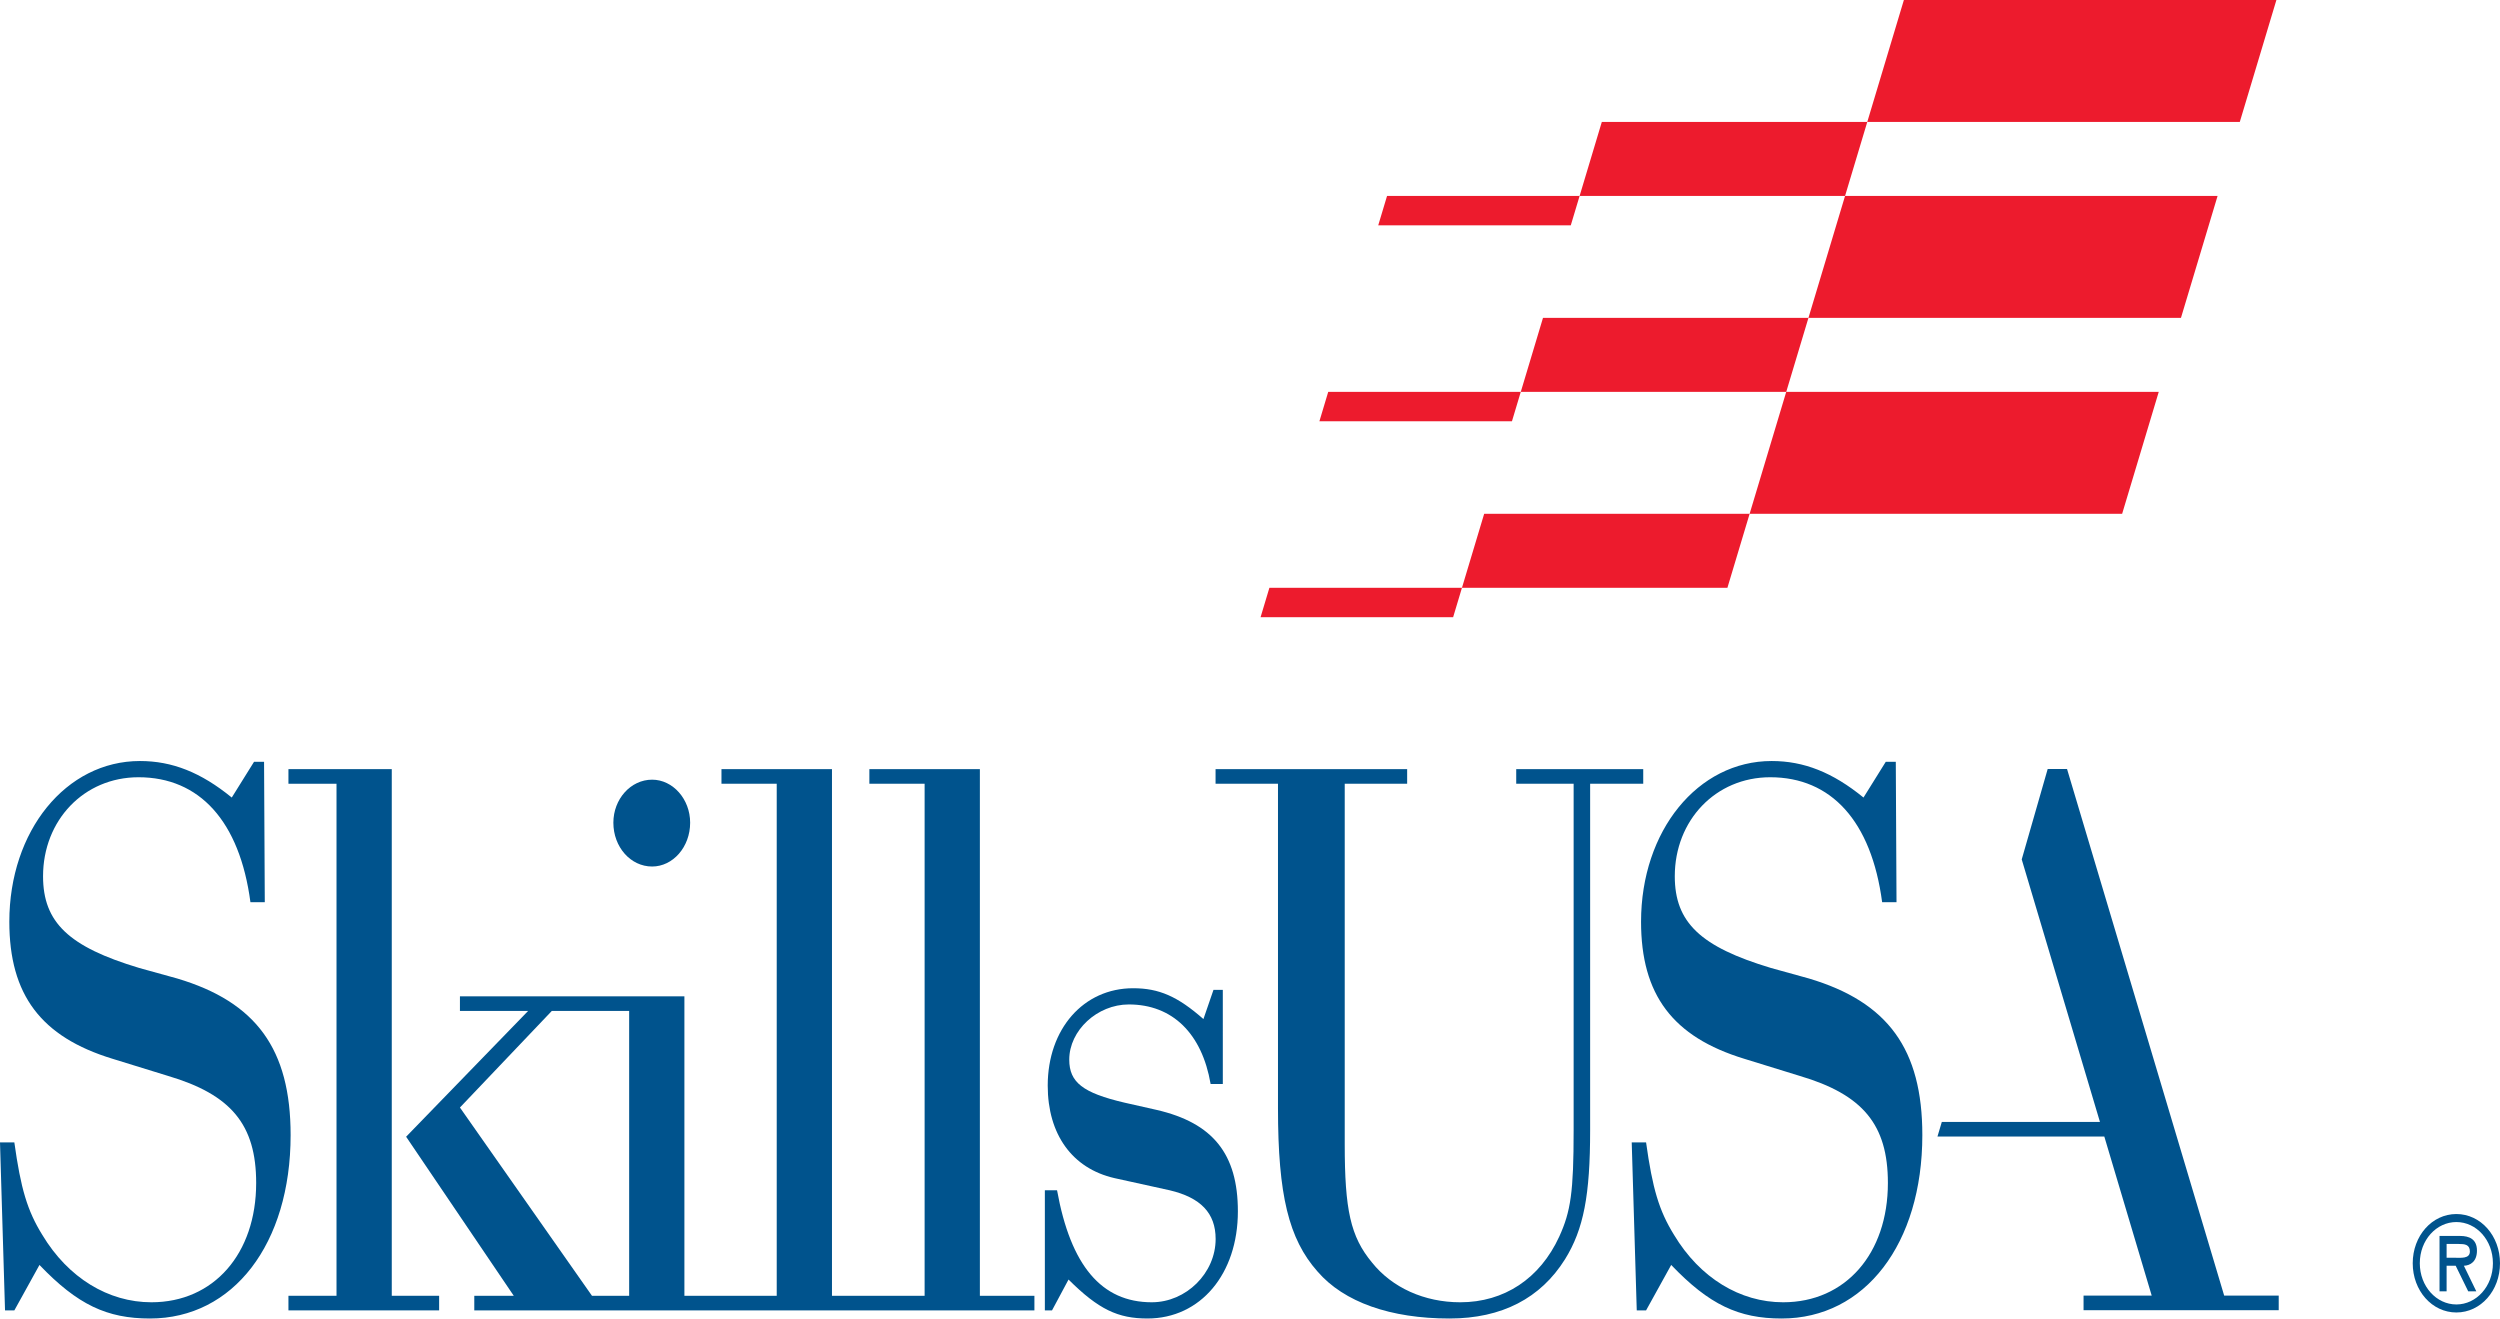 <?xml version="1.0" encoding="utf-8"?>
<!-- Generator: Adobe Illustrator 12.0.0, SVG Export Plug-In . SVG Version: 6.00 Build 51448)  -->
<!DOCTYPE svg PUBLIC "-//W3C//DTD SVG 1.1//EN" "http://www.w3.org/Graphics/SVG/1.1/DTD/svg11.dtd">
<svg  version="1.1" id="Layer_1" xmlns="http://www.w3.org/2000/svg" xmlns:xlink="http://www.w3.org/1999/xlink" width="582.434" height="307.176"
	 viewBox="0 0 582.434 307.176" overflow="visible" enable-background="new 0 0 582.434 307.176" xml:space="preserve">
<g>
	<path fill="#00538D" d="M61.52,177.487h-2.341l-5.183,8.319c-7.188-5.86-13.874-8.508-21.396-8.508
		c-17.22,0-30.427,16.257-30.427,37.432c0,17.016,7.355,26.847,24.073,31.947l12.873,3.973
		c14.711,4.348,20.562,11.341,20.562,24.955c0,16.446-9.864,27.79-24.408,27.79c-10.03,0-19.393-5.672-25.411-15.69
		c-3.51-5.673-5.015-10.778-6.52-21.553H0l1.17,39.132h2.173l5.852-10.586c8.86,9.264,15.714,12.478,25.745,12.478
		c19.392,0,32.766-17.394,32.766-42.727c0-20.037-8.024-31.004-26.414-36.486l-8.86-2.454c-16.383-4.918-22.401-10.59-22.401-21.364
		c0-13.047,9.529-23.066,22.234-23.066c14.21,0,23.571,10.212,26.08,29.117h3.343L61.52,177.487L61.52,177.487z"/>
	<polygon fill="#00538D" points="91.271,179.187 67.199,179.187 67.199,182.593 78.398,182.593 78.398,301.882 67.199,301.882 
		67.199,305.284 102.305,305.284 102.305,301.882 91.271,301.882 91.271,179.187 	"/>
	<path fill="#00538D" d="M151.926,181.645c-5.016,0-9.028,4.54-9.028,10.023c0,5.668,4.012,10.207,9.028,10.207
		c4.848,0,8.86-4.539,8.86-10.207C160.786,186.185,156.773,181.645,151.926,181.645L151.926,181.645z"/>
	<path fill="#00538D" d="M284.882,230.609h-2.173l-2.341,6.806c-6.019-5.291-10.365-7.183-16.383-7.183
		c-11.535,0-19.894,9.452-19.894,22.685c0,11.344,5.684,19.286,15.546,21.552l12.873,2.836c7.189,1.703,10.7,5.294,10.7,11.345
		c0,7.941-6.855,14.746-14.879,14.746c-11.701,0-18.891-8.508-22.066-26.091h-2.842v27.979h1.671l3.845-7.184
		c7.021,6.994,11.535,9.075,18.389,9.075c12.371,0,21.064-10.396,21.064-24.955c0-13.421-5.852-20.607-18.891-23.632l-7.522-1.699
		c-9.696-2.27-12.873-4.728-12.873-10.019c0-6.809,6.52-12.859,13.875-12.859c10.198,0,17.052,6.806,19.058,18.526h2.843V230.609
		L284.882,230.609z"/>
	<path fill="#00538D" d="M313.287,182.593h14.543v-3.406h-44.635v3.406h14.543v75.618c0,20.23,2.509,30.438,9.195,37.998
		c6.187,7.187,17.053,10.967,30.761,10.967c12.204,0,21.229-4.724,26.913-13.799c4.347-6.997,5.854-14.936,5.854-30.061v-80.724
		h12.37v-3.406H353.24v3.406h13.375v80.724c0,14.365-0.67,18.904-3.345,24.767c-4.513,9.829-12.871,15.313-23.07,15.313
		c-8.358,0-15.88-3.401-20.562-9.264c-5.015-6.049-6.352-12.288-6.352-27.602V182.593L313.287,182.593z"/>
	<path fill="#00538D" d="M441.67,177.487h-2.341l-5.183,8.319c-7.188-5.86-13.874-8.508-21.398-8.508
		c-17.218,0-30.425,16.257-30.425,37.432c0,17.016,7.354,26.847,24.073,31.947l12.871,3.973
		c14.713,4.348,20.563,11.341,20.563,24.955c0,16.446-9.862,27.79-24.405,27.79c-10.031,0-19.394-5.672-25.411-15.69
		c-3.512-5.673-5.017-10.778-6.52-21.553h-3.346l1.172,39.132h2.174l5.851-10.586c8.86,9.264,15.715,12.478,25.744,12.478
		c19.392,0,32.766-17.394,32.766-42.727c0-20.037-8.024-31.004-26.412-36.486l-8.861-2.454c-16.384-4.918-22.4-10.59-22.4-21.364
		c0-13.047,9.529-23.066,22.233-23.066c14.211,0,23.571,10.212,26.078,29.117h3.346L441.67,177.487L441.67,177.487z"/>
	<polygon fill-rule="evenodd" clip-rule="evenodd" fill="#ED1B2D" points="295.735,136.946 293.68,143.793 338.54,143.793 
		345.773,119.701 494.403,119.701 502.931,91.297 309.441,91.297 307.386,98.145 352.245,98.145 359.478,74.052 508.107,74.052 
		516.638,45.648 323.146,45.648 321.091,52.496 365.951,52.496 373.183,28.404 521.814,28.404 530.342,0 443.554,0 402.439,136.946 
		295.735,136.946 	"/>
	<polygon fill="#00538D" points="452.393,261.376 489.232,261.376 471.009,200.221 477.055,179.162 481.567,179.162 
		518.175,301.844 530.88,301.844 530.88,305.246 485.413,305.246 485.413,301.844 501.291,301.844 490.247,264.778 451.379,264.778 
		452.393,261.376 	"/>
	<path fill-rule="evenodd" clip-rule="evenodd" fill="#00538D" d="M228.285,179.187v122.695h12.705v3.402H110.497v-3.402h9.195
		l-25.077-37.055l28.42-29.301h-15.882v-3.402h52.295v69.758h21.508V182.593h-12.873v-3.406h25.745v122.695h21.583V182.593H202.54
		v-3.406H228.285L228.285,179.187z M107.152,258.022l30.76,43.859h8.193h0.471v-66.355h-6.824h-4.376h-6.824L107.152,258.022
		L107.152,258.022z"/>
	<path fill-rule="evenodd" clip-rule="evenodd" fill="#00538D" d="M572.269,305.772c5.676,0,10.165-5.078,10.165-11.468
		c0-6.391-4.489-11.467-10.165-11.467c-5.679,0-10.168,5.076-10.168,11.467C562.101,300.694,566.59,305.772,572.269,305.772
		L572.269,305.772z M572.269,284.705c4.644,0,8.515,4.174,8.515,9.6c0,5.396-3.871,9.6-8.515,9.6c-4.646,0-8.518-4.203-8.518-9.6
		C563.751,288.879,567.622,284.705,572.269,284.705L572.269,284.705z M574.021,294.888c1.522-0.058,3.045-0.993,3.045-3.529
		c0-2.714-1.858-3.415-3.921-3.415h-4.8v12.896h1.65v-5.951h2.117l2.915,5.951h1.885L574.021,294.888L574.021,294.888z
		 M572.834,289.811c1.369,0,2.581,0.115,2.581,1.752c0,1.748-2.116,1.457-3.665,1.457h-1.755v-3.209H572.834L572.834,289.811z"/>
</g>
</svg>
